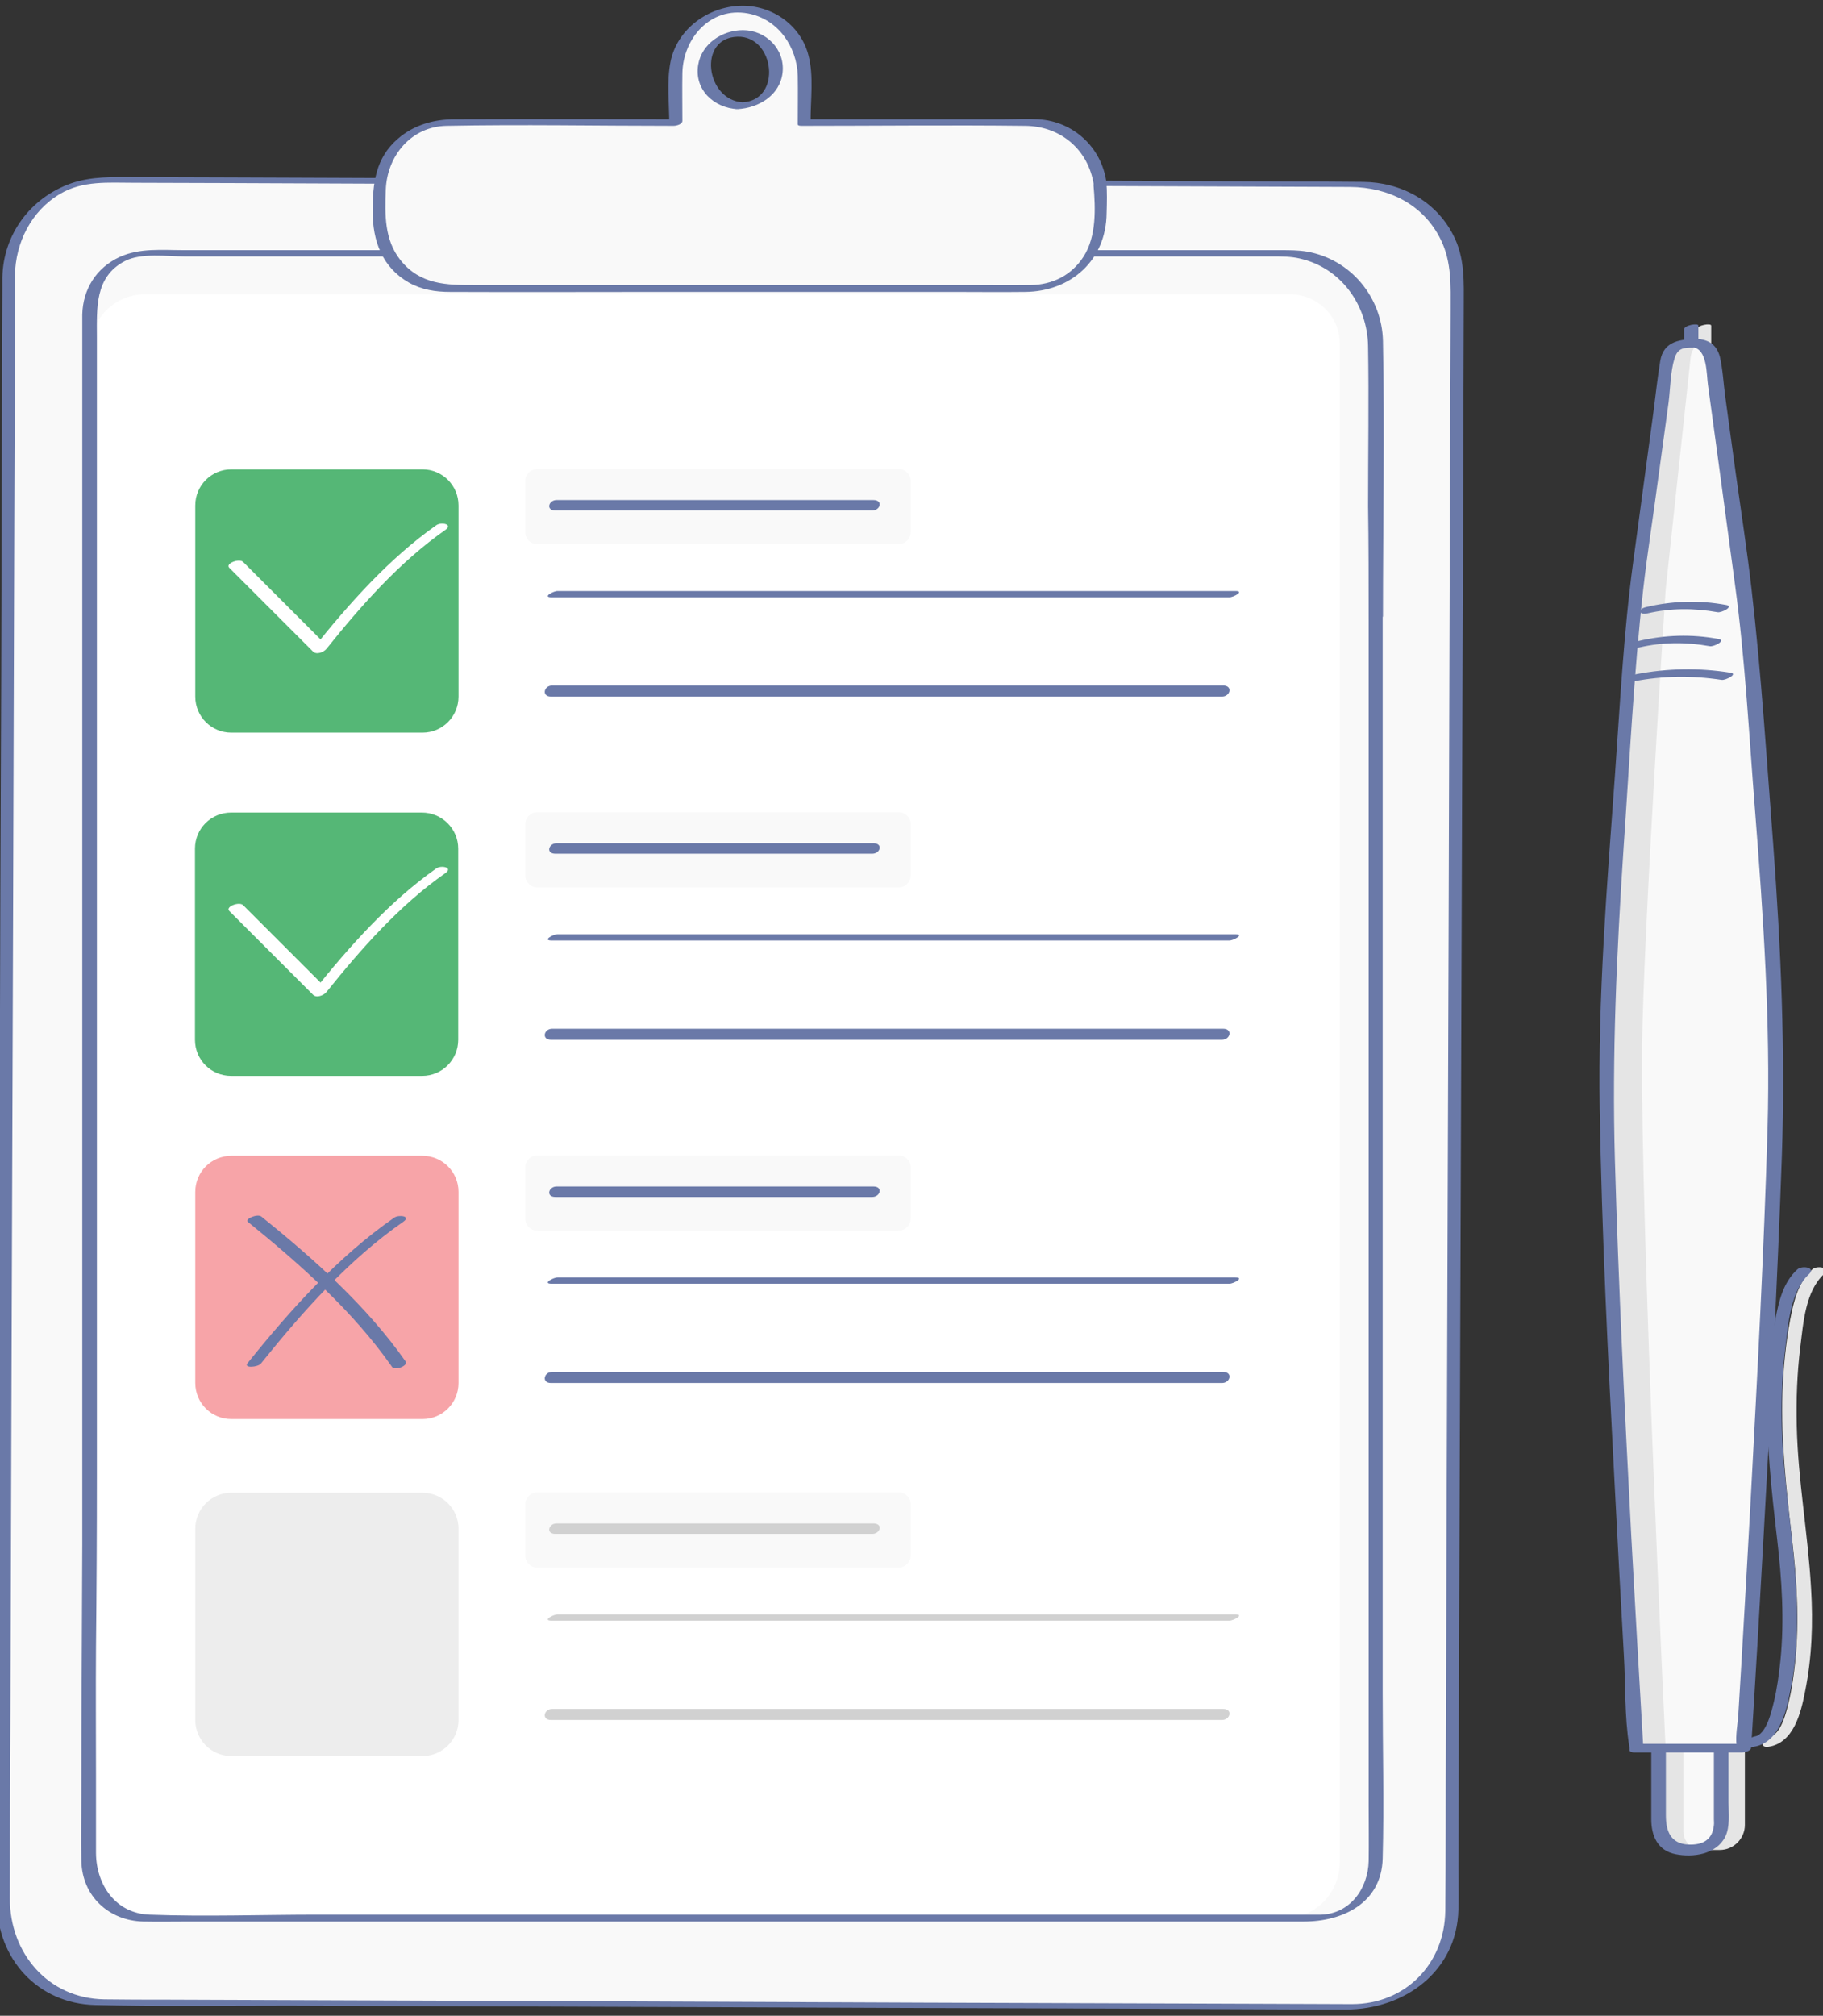 <svg xmlns="http://www.w3.org/2000/svg" viewBox="0 0 611.5 676"><rect x="0" y="0" width="611.5" height="676" fill="#333333" stroke="none"/><style>.st0{fill:#f9f9f9}.st1{fill:#6a79a8}.st2{fill:#fff}.st3{fill:#55b776}.st6{fill:#d1d1d1}.st7{fill:#e5e5e5}</style><g id="_x2014_ÎÓÈ_x5F_2"><path class="st0" d="M456.7 61.9l-87.7-.4c-1.4-11.5-11.2-20.4-23-20.4h-76.3V24.5c0-11.9-9.6-21.5-21.5-21.5s-21.5 9.6-21.5 21.5v16.6h-76.3c-11.6 0-21.1 8.5-22.9 19.5l-92.2-.4C17.5 60.2 3 74.6 3 92.4L1.2 639.1c-.1 17.8 14.3 32.3 32.1 32.4l421.4 1.6c17.8.1 32.3-14.3 32.4-32.1l1.8-546.7c0-17.9-14.4-32.4-32.2-32.4zM248.2 35.5c-6.7 0-12.1-5.4-12.1-12.1 0-6.7 5.4-12.1 12.1-12.1 6.7 0 12.1 5.4 12.1 12.1 0 6.6-5.4 12.1-12.1 12.1z"/><path class="st1" d="M128.9 59.7c-17.4-.1-34.7-.1-52.1-.2-10.6 0-21.1-.1-31.7-.1-7.3 0-14.3-.3-21.3 2.1C10.3 66.3 1.1 78.5.8 93v3.8c0 8.6-.1 17.1-.1 25.7L.4 228.1c-.2 48.1-.4 96.4-.5 144.7-.2 47.4-.3 94.8-.5 142.3l-.3 101c0 7.3-.1 14.5-.1 21.8 0 19 13.7 34.1 33 34.5 21.6.5 43.2.2 64.8.2 45.8.2 91.5.3 137.3.5 46.8.2 93.6.4 140.4.5 25.7.1 51.4.3 77 .3 19.6 0 37.3-12.8 37.7-33.6.1-4.8 0-9.6 0-14.3l.3-90.3c.2-46.4.3-92.8.5-139.3.2-48.8.3-97.6.5-146.3.1-38.2.3-76.5.4-114.7 0-10.8.1-21.5.1-32.3 0-8.4.5-16.6-3.6-24.4-5.9-11.4-17.6-17.6-30.2-17.7-7.9-.1-15.7-.1-23.6-.1l-61.5-.3-81.3-.3c-45.5-.2-91-.3-136.5-.5-8.5 0-16.9 0-25.4-.1-.9 0-4.9 1.8-2.8 1.8l88.2.3c44.1.2 88.2.3 132.2.5l80.6.3c8.6 0 17.2.1 25.8.1 12.8.1 24.6 5.8 30.4 17.7 3.7 7.6 3.3 15.4 3.3 23.5l-.3 81c-.1 44.3-.3 88.7-.4 133-.2 48.6-.3 97.2-.5 145.8-.1 40.1-.3 80.3-.4 120.4-.1 18.9 0 37.8-.2 56.7-.2 17.9-13.5 31.3-31.3 31.3-9.1 0-18.2-.1-27.3-.1-38.8-.1-77.6-.3-116.4-.4l-145-.6c-36.4-.1-72.8-.3-109.2-.4-6.9 0-13.7 0-20.6-.1-18.9-.3-31.7-15.5-31.7-33.8 0-20.9.1-41.8.2-62.7.1-41.2.3-82.4.4-123.6.2-48.9.3-97.7.5-146.6.1-43.5.3-86.9.4-130.4.1-25.1.2-50.2.2-75.2v-5.8c.2-11.1 5.5-21.7 15.2-27.4 7.6-4.5 16.2-3.7 24.6-3.7 10.9 0 21.7.1 32.6.1 16.2.1 32.4.1 48.6.2 1.1-.1 5-1.9 2.9-1.9z" id="XMLID_13_"/><path id="XMLID_9_" class="st0" d="M461.5 207.3V624c0 10.6-8.6 19.2-19.3 19.2H49.1c-10.7 0-19.3-8.6-19.3-19.2v-68l.3-37.5V104.2c0-10.6 8.6-19.2 19.3-19.2h381.9c16.6 0 30.1 13.5 30.1 30.1v72.5l.1 19.7z"/><path class="st2" d="M449.4 205.5v419c0 10.4-8.3 18.8-18.6 18.8H48.4c-10.3 0-18.6-8.4-18.6-18.8v-66.3l.3-36.6V117.5c0-10.4 8.3-18.8 18.6-18.8h384c9.2 0 16.7 7.4 16.7 16.5v90.3z"/><path class="st1" d="M459.1 207.9v397.6c0 6.2.1 12.4 0 18.6-.2 9.2-6.2 17.7-16 18H106.7c-18.8 0-37.7.7-56.5 0-11.4-.4-17.9-10-18-20.6v-25.2c0-14.7-.1-29.3 0-44 .2-19.2.3-38.5.3-57.7V394 260.2 146.4 113c0-9.5-.8-20.1 9.3-25.4C47.2 84.7 56.1 86 62 86h365c3 0 6 0 9 .7 13.8 3.1 22.7 15.6 22.9 29.4.3 17.8 0 35.7 0 53.6.2 12.8.2 25.5.2 38.2 0 1 4.8.3 4.8-1.3 0-30.7.6-61.5 0-92.2-.3-14.7-10.8-27.4-25.4-30-3-.5-6-.5-9-.5H61.7c-7.2 0-14.9-.8-21.6 2.3-7.8 3.6-12.3 10.8-12.5 19.3V518c-.1 27.8-.3 55.7-.3 83.5 0 7.6-.2 15.1 0 22.7.3 11.7 9.2 19.9 20.7 20.2 5.4.1 10.7 0 16.1 0H437.4c13 0 26-6.2 26.4-21.1.5-18.5 0-37.1 0-55.6V445.9v-134V220v-13.3c.1-1.1-4.7-.3-4.7 1.2z" id="XMLID_3_"/><path class="st3" d="M141.7 157.4H77.6c-6.7 0-12.1 5.4-12.1 12.1v64.1c0 6.7 5.4 12.1 12.1 12.1h64.1c6.7 0 12.1-5.4 12.1-12.1v-64.1c0-6.7-5.4-12.1-12.1-12.1z"/><path class="st2" d="M76.9 190.4l28.1 28.1c1.2 1.2 3.6.2 4.5-.9 11.6-14.5 24.6-29.2 39.9-39.9 2.7-1.9-1.4-2.7-3-1.6-15.8 11.1-29.3 26.3-41.3 41.3l4.5-.9-28.1-28.1c-1.4-1.2-6 .6-4.6 2z"/><path class="st0" d="M301.4 182.5H180.2c-2.2 0-4-1.8-4-4v-17.2c0-2.2 1.8-4 4-4h121.3c2.2 0 4 1.8 4 4v17.2c-.1 2.3-1.9 4-4.1 4z"/><path class="st1" d="M186.3 171.2H292.6c2.7 0 3.7-3.5.4-3.5H186.7c-2.7 0-3.7 3.5-.4 3.5zM185 200.3h227.4c1.4 0 5.2-2.1 2-2.1H187c-1.4 0-5.2 2.1-2 2.1zM184.8 233.6h225.1c2.8 0 3.7-3.7.4-3.7H185.2c-2.8 0-3.6 3.7-.4 3.7z"/><g><path class="st3" d="M141.5 272.5h-64c-6.7 0-12.1 5.4-12.1 12.1v64.1c0 6.7 5.4 12.1 12.1 12.1h64.1c6.7 0 12.1-5.4 12.1-12.1v-64.1c0-6.7-5.5-12.1-12.2-12.1z"/><path class="st2" d="M76.9 305.5l28.1 28.1c1.2 1.2 3.6.2 4.5-.9 11.6-14.5 24.6-29.2 39.9-39.9 2.7-1.9-1.4-2.7-3-1.6-15.8 11.1-29.3 26.3-41.3 41.3l4.5-.9-28.1-28.1c-1.4-1.2-6 .6-4.6 2z"/><path class="st0" d="M301.4 297.6H180.2c-2.2 0-4-1.8-4-4v-17.2c0-2.2 1.8-4 4-4h121.3c2.2 0 4 1.8 4 4v17.2c-.1 2.3-1.9 4-4.1 4z"/><path class="st1" d="M186.3 286.3H292.6c2.7 0 3.7-3.5.4-3.5H186.7c-2.7 0-3.7 3.5-.4 3.5zM185 315.4h227.4c1.4 0 5.2-2.1 2-2.1H187c-1.4 0-5.2 2.1-2 2.1zM184.8 348.7h225.1c2.8 0 3.7-3.7.4-3.7H185.2c-2.8 0-3.6 3.7-.4 3.7z"/></g><g><path class="st0" d="M301.4 412.7H180.2c-2.2 0-4-1.8-4-4v-17.2c0-2.2 1.8-4 4-4h121.3c2.2 0 4 1.8 4 4v17.2c-.1 2.3-1.9 4-4.1 4z"/><path class="st1" d="M186.3 401.4H292.6c2.7 0 3.7-3.5.4-3.5H186.7c-2.7 0-3.7 3.5-.4 3.5zM185 430.5h227.4c1.4 0 5.2-2.1 2-2.1H187c-1.4 0-5.2 2.1-2 2.1zM184.8 463.8h225.1c2.8 0 3.7-3.7.4-3.7H185.2c-2.8 0-3.6 3.7-.4 3.7z"/><g><path d="M141.7 387.6H77.6c-6.7 0-12.1 5.4-12.1 12.1v64.1c0 6.7 5.4 12.1 12.1 12.1h64.1c6.7 0 12.1-5.4 12.1-12.1v-64.1c0-6.7-5.4-12.1-12.1-12.1z" fill="#f7a4a8"/><path class="st1" d="M87.5 457.3c13.9-17.3 29.5-34.9 47.8-47.6 2.7-1.9-1.5-2.4-3-1.4-18.9 13.1-35 31.1-49.3 48.9-1.3 1.7 3.5 1.3 4.5.1z"/><path class="st1" d="M83.2 409.8c17.5 14.2 35.3 30 48.3 48.6.9 1.3 5.6-.3 4.5-1.9-13-18.5-30.8-34.4-48.3-48.5-1.3-1.1-5.8.8-4.5 1.8z"/></g></g><g><path d="M141.7 500.6H77.6c-6.7 0-12.1 5.4-12.1 12.1v64.1c0 6.7 5.4 12.1 12.1 12.1h64.1c6.7 0 12.1-5.4 12.1-12.1v-64.1c0-6.7-5.4-12.1-12.1-12.1z" fill="#ededed"/><path class="st0" d="M301.4 525.7H180.2c-2.2 0-4-1.8-4-4v-17.2c0-2.2 1.8-4 4-4h121.3c2.2 0 4 1.8 4 4v17.2c-.1 2.3-1.9 4-4.1 4z"/><path class="st6" d="M186.3 514.4H292.6c2.7 0 3.7-3.5.4-3.5H186.7c-2.7 0-3.7 3.5-.4 3.5zM185 543.5h227.4c1.4 0 5.2-2.1 2-2.1H187c-1.4 0-5.2 2.1-2 2.1zM184.8 576.8h225.1c2.8 0 3.7-3.7.4-3.7H185.2c-2.8 0-3.6 3.7-.4 3.7z"/></g><g><path class="st0" d="M369 61.5c-1.4-11.5-11.2-20.4-23-20.4h-76.3V24.5c0-11.9-9.6-21.5-21.5-21.5s-21.5 9.6-21.5 21.5v16.6h-76.3c-11.6 0-21.1 8.5-22.9 19.5-.2 1.2-.3 2.4-.3 3.6v9.3c0 12.8 10.3 23.1 23.1 23.1l195.7.1c12.8 0 23.1-10.3 23.1-23.1v-9.3c0-1 0-1.9-.1-2.8zm-120.8-26c-6.7 0-12.1-5.4-12.1-12.1 0-6.7 5.4-12.1 12.1-12.1 6.7 0 12.1 5.4 12.1 12.1 0 6.6-5.4 12.1-12.1 12.1z"/><path class="st1" d="M371.1 60.9C369.4 49.3 360 40.7 348.3 40c-4-.2-8.1 0-12.1 0H270.6c.4.2.9.4 1.3.5 0-7 1.1-15.1-.7-21.9C268.5 7.9 258 1.1 247.2 2c-10.5.8-20.2 8.2-22.3 18.8-1.3 6.7-.4 14.1-.4 20.9 1-.6 2-1.1 3-1.7-25 0-50-.1-75 0-7 0-13.7 1.9-19 6.5-7.6 6.5-8.5 15.1-8.5 24.4 0 9.9 3.2 18.8 12.2 23.9 4.3 2.4 8.9 3.1 13.8 3.1 23.7.1 47.4 0 71 0h97.5c8.1 0 16.2.1 24.3 0 15.5-.1 27.3-10.7 27.4-26.5.1-3.5.2-7-.1-10.5-.1-1.2-4.5-.4-4.3 1.2.7 7.8 1 17.2-3.3 23.9-4 6.3-10.4 9.5-17.8 9.6-7.1.1-14.2 0-21.3 0H159.3c-9.4 0-18.3 0-25-8.4-5.4-6.8-5.2-15.3-4.9-23.5.4-11.4 8.5-21.3 20.4-21.5 25.3-.5 50.7 0 76.1 0 1 0 3-.5 3-1.7 0-5.4-.1-10.8 0-16.1.3-11.7 9.5-22.2 22-19.9 10.1 1.9 16.4 11.1 16.7 20.9.1 5.4 0 10.9 0 16.3 0 .5 1 .5 1.3.5 25 0 50-.3 75 0 11.9.1 21.2 8 23 19.8.1 1.4 4.5.4 4.2-1.1z"/><path class="st1" d="M249.1 34.3c-12.3-.7-15.2-21.6-1.7-22 12.5-.3 15 21.3 1.7 22-1.5.1-4.6 2.4-1.7 2.3 7.1-.4 14.2-4.6 15.1-12.2.9-7.9-5.6-14.3-13.3-14.3-6.9 0-13.8 4.5-15 11.6-1.4 8.4 5.3 14.5 13.2 14.9 1.4.1 4.6-2.1 1.7-2.3z"/></g><g><path class="st7" d="M574 121v-11.8c0-.9-4.8-.2-4.8 1.3v11.8c0 .9 4.8.2 4.8-1.3zM576.9 554.4h-4.2c-4.6 0-8.4 3.8-8.4 8.4V612c0 4.6 3.8 8.4 8.4 8.4h4.2c4.6 0 8.4-3.8 8.4-8.4v-49.2c0-4.7-3.8-8.4-8.4-8.4zM607.9 425.7c-4.8 4.4-6.2 10.7-7.4 16.8-1.5 8.1-2.3 16.3-2.6 24.6-.5 16.4 1.3 32.6 3.2 48.9 1.6 13.7 2.5 27.3 1.1 41.1-.5 4.6-1.1 9.2-2.2 13.7-.7 2.9-2.5 10.9-6.3 11.5-2.6.4-3.7 4-.5 3.5 8.5-1.3 10.9-11.4 12.3-18.6 2.3-11.3 2.7-23 2-34.5-1-18.2-4.4-36.2-4.8-54.5-.2-8.9.1-17.7 1.2-26.5 1-8.1 1.7-18.7 8-24.5 2.2-2.2-2.5-2.9-4-1.5z"/><path class="st1" d="M569.7 121v-11.8c0-.9-4.8-.2-4.8 1.3v11.8c0 .9 4.8.2 4.8-1.3z"/><path class="st7" d="M568.9 554.4h-4.2c-4.6 0-8.4 3.8-8.4 8.4V612c0 4.6 3.8 8.4 8.4 8.4h4.2c4.6 0 8.4-3.8 8.4-8.4v-49.2c0-4.7-3.8-8.4-8.4-8.4z"/><path class="st0" d="M571.3 554.4h-.6c-3.3 0-6 2.7-6 6v53.9c0 3.3 2.7 6 6 6h.6c3.3 0 6-2.7 6-6v-53.9c0-3.3-2.7-6-6-6z"/><path class="st1" d="M569.1 552.6c-6.4 0-13.9 1.2-15.1 9-.6 3.5-.1 7.4-.1 11v37.5c0 5.5 2.1 10.5 8.1 11.7 5.9 1.2 13.7.1 16.7-5.8 1.7-3.4 1.1-8 1.1-11.6v-19.8V565c0-6.6-2.7-11.8-10-12.4-2.3-.2-5 3.2-1.7 3.4 9.9.8 6.8 17.9 6.8 24.6v29.5c0 .6.1 1.3 0 2-.5 5-3.8 6.6-8.3 6.5-6.3-.2-7.8-4.6-7.8-9.8v-30-14.3c0-1.1-.1-2.3.1-3.4 1-5.2 5.7-5.1 9.8-5.1 2.7.1 3.7-3.4.4-3.4z"/><path class="st7" d="M568.8 115.1h-4.1c-2.7 0-5 2-5.3 4.7L548.8 198s-9.6 115.4-10 153.9c-.7 58.6 10 234.3 10 234.3h36s11-175.6 11-233.8c0-38.9-11-154.4-11-154.4l-10.6-78.2c-.4-2.7-2.7-4.7-5.4-4.7z"/><path class="st0" d="M571.3 115.1c-2.1 0-3.9 2-4.2 4.7l-8.4 78.2s-7.5 115.4-7.9 153.9c-.5 58.6 7.9 234.3 7.9 234.3H587s8.7-175.6 8.7-233.8C595.7 313.5 585 198 585 198l-11.4-78.2c-.1-2.7-2.3-4.7-2.3-4.7z"/><path class="st1" d="M569.8 113.7c-5.9 0-11.8.5-12.9 7.4-.9 5.5-1.5 11-2.2 16.5-2.3 17-4.6 34-6.9 51.1-3.2 23.7-4.4 47.7-6.1 71.5-2.7 37.1-5.7 74.3-5.1 111.5.7 42 2.8 83.9 5 125.8 1 19.1 2 38.2 3.1 57.4.6 10 .2 20.7 1.8 30.6.1.5.1 1 .1 1.4 0 .6 1.1.8 1.5.8h36c.9 0 3.3-.4 3.3-1.7 1.5-23.8 2.9-47.6 4.2-71.3 2.4-42.3 4.6-84.6 6.1-126.9 1.2-35.1-.3-69.6-2.9-104.6-2.2-28.6-4-57.4-7.3-85.9-1.5-13-3.5-25.9-5.3-38.8-1.2-8.5-2.3-17-3.5-25.6-.6-4.4-.8-9-1.8-13.3-1.1-3.9-3.5-5.5-7.1-5.9-1.9-.2-5.1 2.4-1.9 2.8 4.8.6 4.5 8.9 5 12.5 1 7.6 2.1 15.1 3.1 22.7 2 14.8 4 29.7 6 44.5 3.4 25 4.7 50.5 6.7 75.6 2.8 35.6 5.2 71 4.2 106.7-1.2 41.1-3.4 82.2-5.6 123.3-1 18.3-2 36.5-3.1 54.8-.4 6.1-.7 12.2-1.1 18.3-.2 3.2-1 7.1-.6 10.3.1.4-.1.9-.1 1.3 1.1-.6 2.2-1.1 3.3-1.7h-36c.5.3 1 .5 1.5.8-1.4-23.4-2.7-46.9-4-70.3-2.2-42.1-4.3-84.2-5.5-126.3-1-35 .6-69.6 2.9-104.5 2-28.9 3.4-58.1 6.6-86.9 1.4-12.4 3.4-24.7 5-37 1.2-8.5 2.3-17 3.5-25.6.6-4.7.6-10.3 2-14.8 1.1-3.5 3-3.6 6.2-3.6 1.9-.1 5.1-2.9 1.9-2.9z"/><path class="st1" d="M602.9 425.7c-4.8 4.4-6.2 10.7-7.4 16.8-1.5 8.1-2.3 16.3-2.6 24.6-.5 16.4 1.3 32.6 3.2 48.9 1.6 13.7 2.5 27.3 1.1 41.1-.5 4.6-1.1 9.2-2.2 13.7-.7 2.9-2.5 10.9-6.3 11.5-2.6.4-3.7 4-.5 3.5 8.5-1.3 10.9-11.4 12.3-18.6 2.3-11.3 2.7-23 2-34.5-1-18.2-4.4-36.2-4.8-54.5-.2-8.9.1-17.7 1.2-26.5 1-8.1 1.7-18.7 8-24.5 2.2-2.2-2.5-2.9-4-1.5zM552.6 205.7c7.8-1.8 15.6-1.8 23.5-.4 1.3.3 5.6-1.9 3-2.4-9.1-1.7-18.1-1.4-27 .7-2.9.7-2.3 2.8.5 2.1zM550 217.1c7.8-1.8 15.6-1.8 23.5-.4 1.3.3 5.6-1.9 3-2.4-9.1-1.7-18.1-1.4-27 .7-3 .7-2.4 2.7.5 2.1zM548 228.5c9.8-1.9 19.6-2 29.5-.5 1.3.2 5.6-2 3-2.4-10.6-1.7-21.2-1.5-31.7.5-2.2.5-4.2 3.1-.8 2.4z"/></g></g></svg>